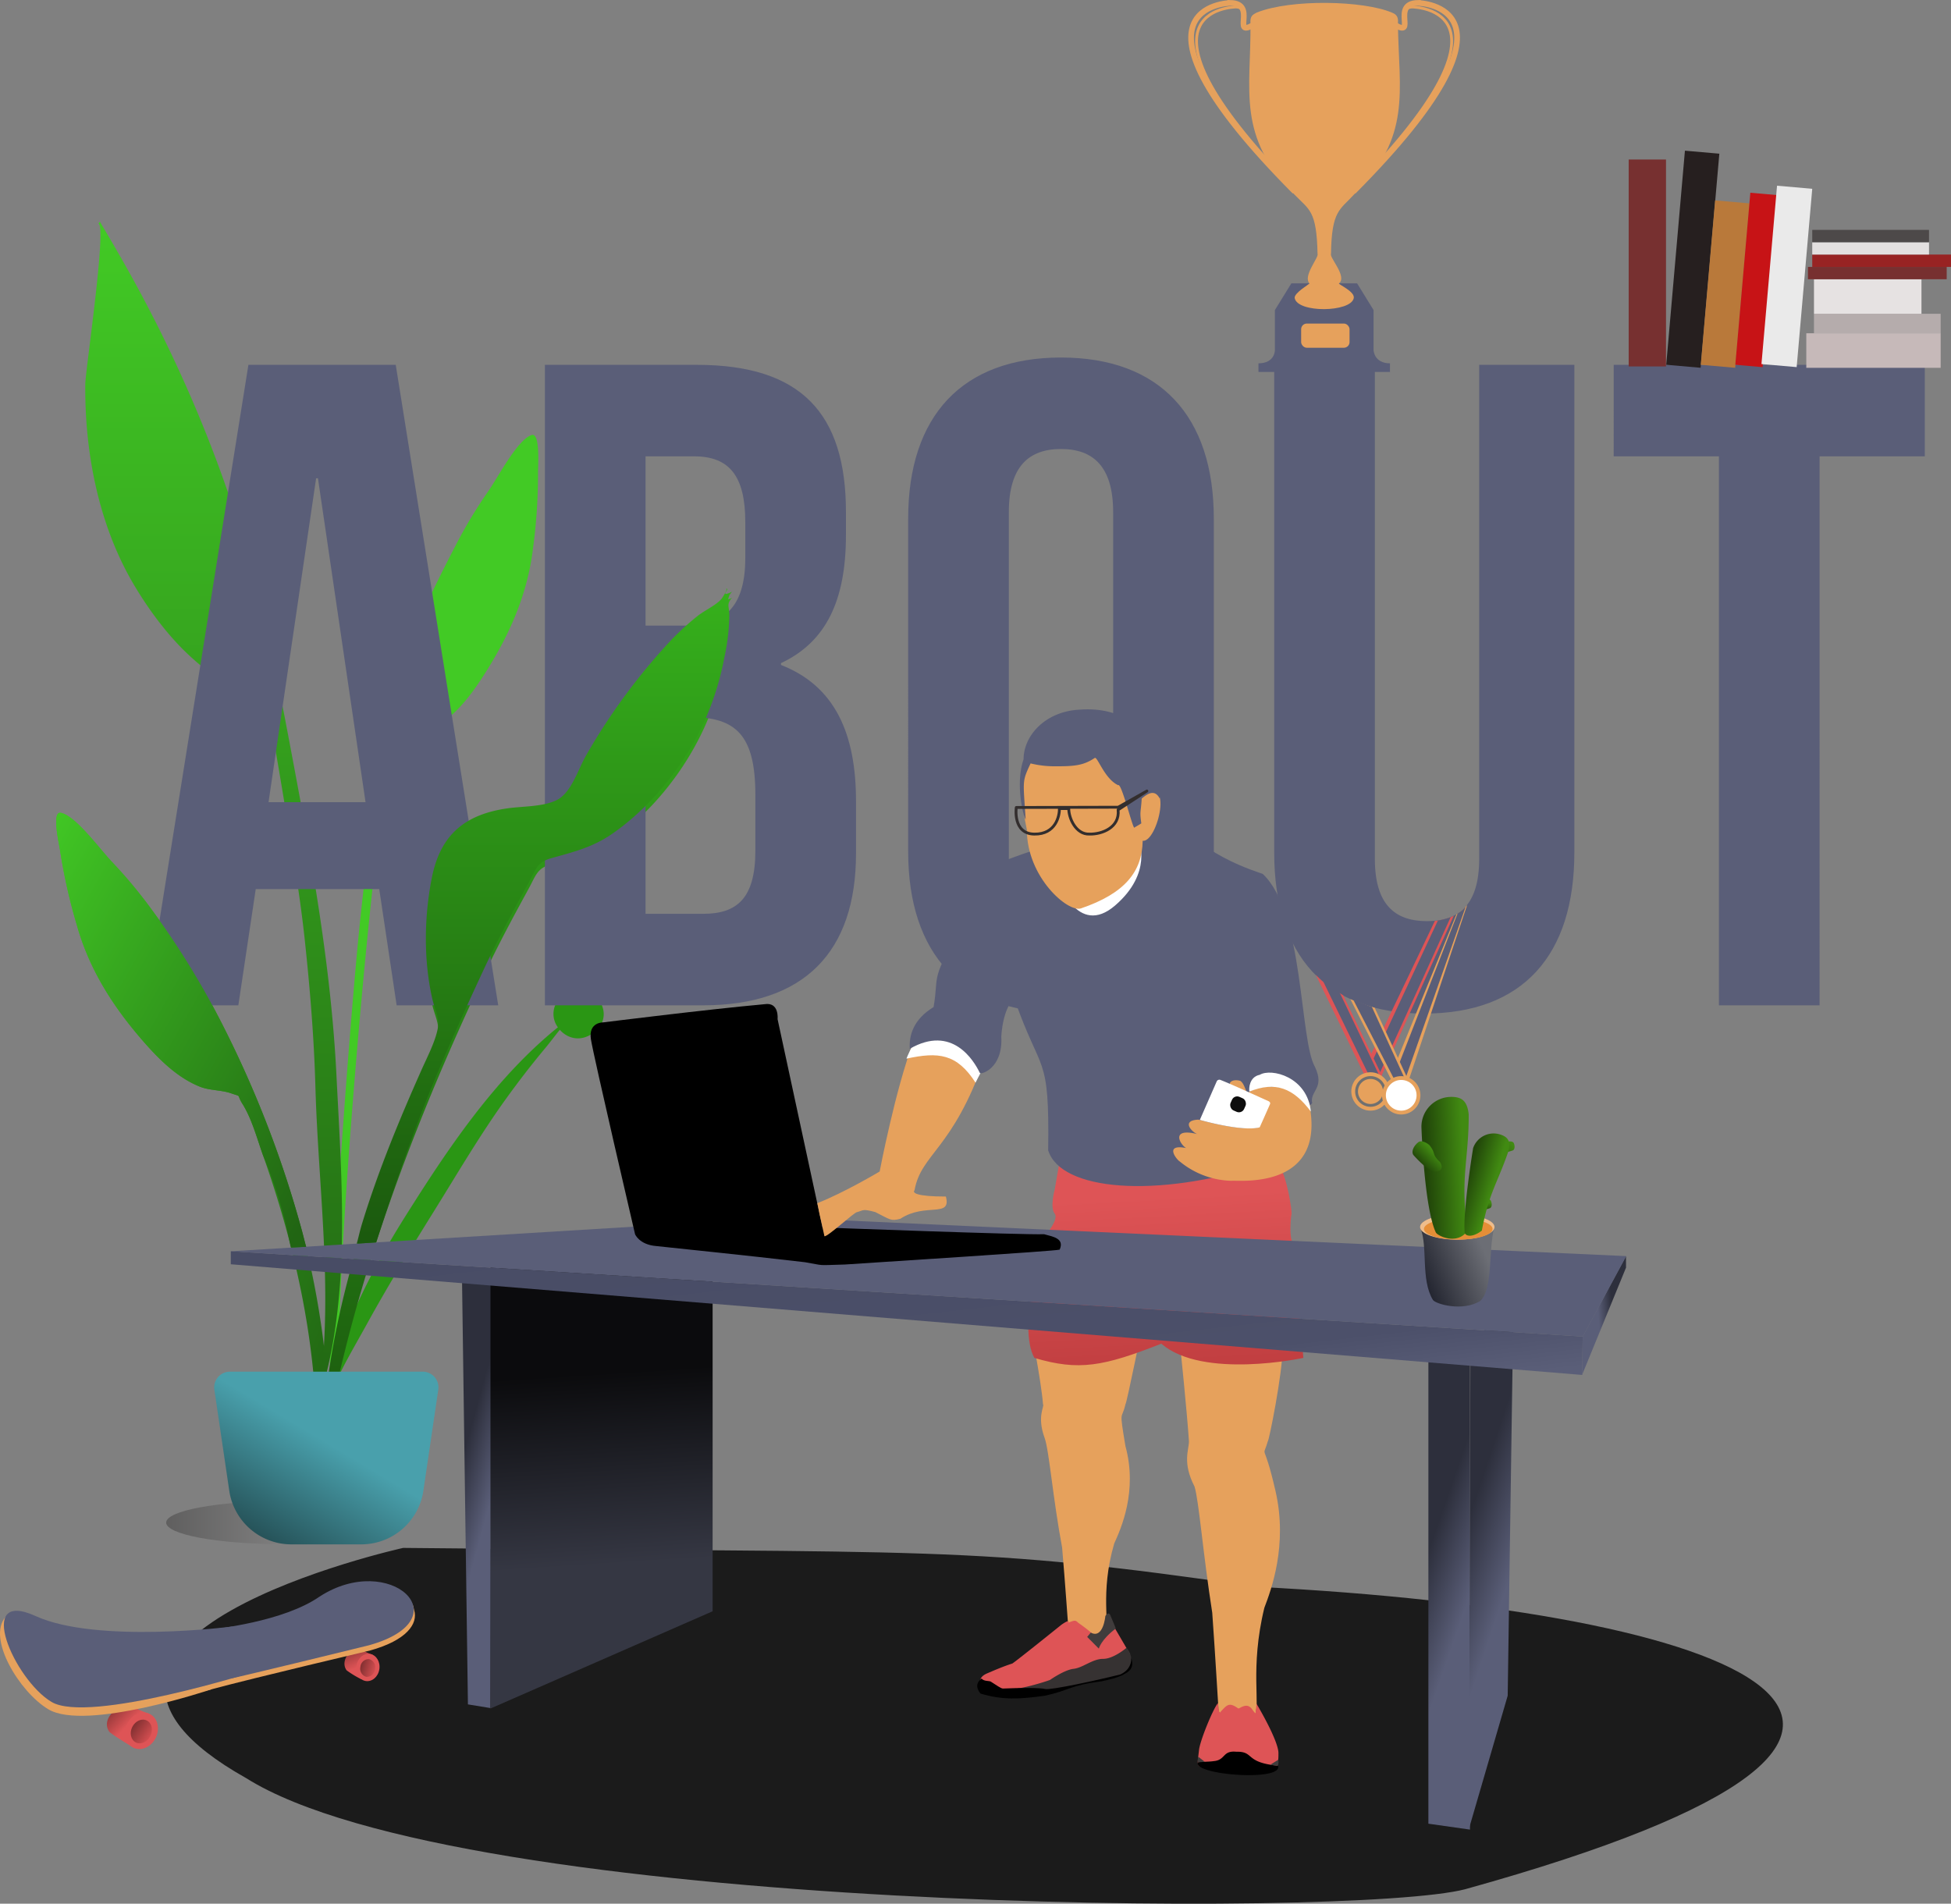 <svg xmlns="http://www.w3.org/2000/svg" xmlns:xlink="http://www.w3.org/1999/xlink" width="688.659" height="672.019" viewBox="0 0 688.659 672.019">
  <rect x="0" y="0" width="688.659" height="672.019" fill="#808080" stroke="none"/>
  <defs>
    <linearGradient id="linear-gradient" y1="0.5" x2="1.13" y2="0.5" gradientUnits="objectBoundingBox">
      <stop offset="0" stop-color="#100e0e"/>
      <stop offset="1" stop-color="#fff"/>
    </linearGradient>
    <linearGradient id="linear-gradient-2" y1="-0.043" x2="1" y2="0.929" gradientUnits="objectBoundingBox">
      <stop offset="0" stop-color="#42ca25"/>
      <stop offset="1" stop-color="#216513"/>
    </linearGradient>
    <linearGradient id="linear-gradient-3" x1="0.5" x2="0.5" y2="1" gradientUnits="objectBoundingBox">
      <stop offset="0" stop-color="#42ca25"/>
      <stop offset="1" stop-color="#226713"/>
      <stop offset="1" stop-color="#216513"/>
    </linearGradient>
    <linearGradient id="linear-gradient-4" x1="0.5" x2="0.5" y2="1" gradientUnits="objectBoundingBox">
      <stop offset="0" stop-color="#36b11c"/>
      <stop offset="1" stop-color="#1b590e"/>
    </linearGradient>
    <linearGradient id="linear-gradient-5" x1="0.619" y1="0.5" x2="0.23" y2="1" gradientUnits="objectBoundingBox">
      <stop offset="0" stop-color="#49a0ac"/>
      <stop offset="1" stop-color="#255056"/>
    </linearGradient>
    <linearGradient id="linear-gradient-6" x1="0.661" y1="0.598" x2="0.581" y2="0.277" gradientUnits="objectBoundingBox">
      <stop offset="0" stop-color="#5a5e78"/>
      <stop offset="1" stop-color="#2d2f3c"/>
    </linearGradient>
    <linearGradient id="linear-gradient-10" x1="0.559" y1="0.678" x2="0.545" y2="0.245" gradientUnits="objectBoundingBox">
      <stop offset="0" stop-color="#353743"/>
      <stop offset="1" stop-color="#0b0b0d"/>
    </linearGradient>
    <linearGradient id="linear-gradient-11" x1="0.45" y1="0.222" x2="0.5" y2="1" gradientUnits="objectBoundingBox">
      <stop offset="0" stop-color="#de5456"/>
      <stop offset="1" stop-color="#bf3d3f"/>
    </linearGradient>
    <linearGradient id="linear-gradient-12" x1="1" y1="0.935" x2="0.042" y2="0.143" gradientUnits="objectBoundingBox">
      <stop offset="0" stop-color="#5a5e78"/>
      <stop offset="0.233" stop-color="#4c506a"/>
      <stop offset="1" stop-color="#484c65"/>
    </linearGradient>
    <linearGradient id="linear-gradient-13" x1="0.508" y1="0.126" x2="0.507" y2="0.931" gradientUnits="objectBoundingBox">
      <stop offset="0" stop-color="#de5456"/>
      <stop offset="0.364" stop-color="#d11e21"/>
      <stop offset="1" stop-color="#6f2a2b"/>
    </linearGradient>
    <linearGradient id="linear-gradient-14" x1="0.749" y1="0.509" x2="0.179" y2="-0.26" gradientUnits="objectBoundingBox">
      <stop offset="0" stop-color="#de5456"/>
      <stop offset="1" stop-color="#6f2a2b"/>
    </linearGradient>
    <linearGradient id="linear-gradient-15" x1="0.553" y1="0.588" x2="-0.086" y2="0.212" xlink:href="#linear-gradient-14"/>
    <linearGradient id="linear-gradient-16" x1="0.973" y1="0.493" x2="-0.317" y2="0.281" gradientUnits="objectBoundingBox">
      <stop offset="0" stop-color="#ce4c4e"/>
      <stop offset="1" stop-color="#672627"/>
    </linearGradient>
    <linearGradient id="linear-gradient-20" x1="0.192" y1="0.925" x2="0.921" y2="0.5" gradientUnits="objectBoundingBox">
      <stop offset="0" stop-color="#242631"/>
      <stop offset="1" stop-color="#6c6e75"/>
    </linearGradient>
    <linearGradient id="linear-gradient-21" x1="0.914" y1="0.615" x2="0.139" y2="0.728" gradientUnits="objectBoundingBox">
      <stop offset="0" stop-color="#418a12"/>
      <stop offset="1" stop-color="#214509"/>
    </linearGradient>
    <linearGradient id="linear-gradient-22" x1="0.952" y1="0.416" x2="0.048" y2="0.617" xlink:href="#linear-gradient-21"/>
    <linearGradient id="linear-gradient-23" x1="0.472" y1="0.113" x2="0.952" y2="0.617" xlink:href="#linear-gradient-21"/>
    <linearGradient id="linear-gradient-24" x1="0.476" y1="0.086" x2="0.614" y2="1.416" xlink:href="#linear-gradient-21"/>
  </defs>
  <g id="Group_97" data-name="Group 97" transform="translate(-296.958 -3298.101)">
    <g id="Group_85" data-name="Group 85" transform="translate(316.794 3376.361)">
      <ellipse id="Ellipse_16" data-name="Ellipse 16" cx="40.369" cy="7.569" rx="40.369" ry="7.569" transform="translate(38.82 451.663)" opacity="0.29" fill="url(#linear-gradient)"/>
      <g id="Group_11" data-name="Group 11">
        <path id="Leaf" d="M55.775,20.048C59.368,14.924,66.037,1.911,71.095.08,74.352-1.1,73.4,11.1,73.443,13.426a194.982,194.982,0,0,1-1.8,26.865c-1.949,16.094-8.323,30.427-17.065,44.124-4.5,7.048-9.775,14.182-17.083,18.58-3.364,2.025-7.411,2.364-10.733,4.109-3.869,2.031-1.762.389-3.506,4.421-2.421,5.6-3.2,12.819-4.316,18.791C13.795,157.734,1.341,302.671,3.5,330.56c.192,2.472-3.255,3.063-3.427.045-.915-16,7-126.807,10.992-163.044S19.1,99.311,23.15,86.774c4.915-15.21,13.792-33.5,21.181-47.685A168.663,168.663,0,0,1,55.775,20.048Z" transform="translate(96.63 75.252)" fill="#42ca25"/>
        <path id="Leaf-2" data-name="Leaf" d="M85.868,1.948c9.351-6.865,19.473,6.091,11.011,12.958-4.678,3.8-9.568,2.445-12.321-.718-1.787,2.179-3.46,4.456-5.067,6.38-4.9,5.863-9.526,11.866-13.949,18.008-9.189,12.761-17.064,26.243-25.3,39.479-8.126,13.063-16.186,26.192-23.552,39.586C10.452,128.99,2.136,142.339,0,154.78c3.241-26.384,15.539-51.744,30.185-75,14.526-23.069,31.2-48.262,53.688-66.467A7.966,7.966,0,0,1,85.868,1.948Z" transform="translate(93.21 271.078)" fill="#2a9614"/>
        <path id="Leaf-3" data-name="Leaf" d="M1.636.026C6.869,1.05,15.419,12.887,19.733,17.4A168.93,168.93,0,0,1,33.893,34.455,288.5,288.5,0,0,1,58.948,75.32a379.845,379.845,0,0,1,27.877,72.548,299.272,299.272,0,0,1,8.458,47.586c.3,3.013,3.461,26.242-1.091,26.868-4.094.564-2.829-17.638-3.027-20.114-2.232-27.933-8.92-55.112-18.223-81.441-2.026-5.735-3.909-12.76-7.149-17.922-2.334-3.718-.017-2.421-4.118-3.828-3.521-1.209-7.533-.913-11.139-2.393C42.7,93.412,36.429,87.176,30.931,80.9c-10.685-12.191-19.152-25.38-23.566-41A197.41,197.41,0,0,1,1.418,13.6C1.1,11.29-1.734-.633,1.636.026Z" transform="translate(0 208.653)" fill="url(#linear-gradient-2)"/>
        <path id="Leaf-4" data-name="Leaf" d="M12.024,11.729C31.735,45.913,47.933,83.462,58.392,121.495c6.337,23.043,10.768,46.689,15.171,70.164,6.817,36.348,13.266,72.693,15.1,109.687,1.845,37.208,5.495,80.123-6.689,115.961,6.086-36.385.292-75.113-.734-111.724-.49-17.477-1.911-34.784-3.775-52.159-1.808-16.855-4.763-33.629-7.514-50.352q-2.01-12.216-4.181-24.4c-.428-2.425-.609-9.62-2.147-11.277s-9.447-2.347-11.927-3.571a64.032,64.032,0,0,1-13.848-9.663c-7.969-7.09-14.9-16.353-20.374-25.485C4.815,107.545-.247,81.76.009,57.289.058,52.538,7.7,1.377,4.63.672Q4.908.348,5.155,0,8.64,5.835,12.024,11.729Z" transform="translate(10.262)" fill="url(#linear-gradient-3)"/>
        <path id="Leaf-5" data-name="Leaf" d="M140.966,3.324c.3-.439,2.284-3.489,1.287-3.295,2.029-.4-2.791,3.365,2.265,1.057-2.4,2.268-1.015,5.213-.983,8.265a74.015,74.015,0,0,1-1.71,14.718,100.926,100.926,0,0,1-6.86,22.245c-6.95,15.535-18.751,30.49-32.76,40.2-6.916,4.8-13.695,6.428-21.583,8.636-4.982,1.395-5.378,3.972-8.022,8.807-5.506,10.07-10.914,20.1-15.77,30.513-5.8,12.43-11.427,24.874-16.736,37.523C22.207,214.6,7.649,258.745,0,304.429c-.187-26.921,6.041-54.647,13.9-80.307,5.722-18.7,13.172-36.717,21.117-54.557,1.925-4.322,4.843-9.881,5.661-14.653.573-3.343-1.178-6.558-1.979-10.08-3.124-13.714-2.9-29.079-.157-42.866,3.025-15.2,11.773-22.26,26.572-24.413,5.412-.788,12.291-.5,17.254-2.807,5.407-2.513,7.637-10.773,10.712-16.076a218.628,218.628,0,0,1,29.337-39.9,95.164,95.164,0,0,1,10.034-9.231C134.7,7.742,139.436,5.533,140.966,3.324Z" transform="translate(94.065 131.691)" fill="url(#linear-gradient-4)"/>
        <path id="Base" d="M.851,6.35A5.542,5.542,0,0,1,6.333,0H74.407a5.542,5.542,0,0,1,5.483,6.35L74.628,42.027A22.168,22.168,0,0,1,52.7,60.961H28.043A22.168,22.168,0,0,1,6.112,42.027Z" transform="translate(54.978 405.955)" fill="url(#linear-gradient-5)"/>
      </g>
    </g>
    <path id="Path_1112" data-name="Path 1112" d="M91.732-226.1h-52L3.553,0H36.176l6.137-41.021h43.6L92.055,0h35.853Zm-28.1,40.052h.646l16.8,114.342H46.835ZM198-226.1H144.381V0H200.26C235.79,0,254.2-18.734,254.2-53.618V-72.029c0-23.9-7.429-40.7-26.486-48.127v-.646c15.827-7.429,22.933-21.964,22.933-45.22V-174.1C250.648-208.981,234.821-226.1,198-226.1Zm-2.261,124.355c16.15,0,22.933,6.46,22.933,27.455v19.7c0,16.8-6.46,22.287-18.411,22.287H179.911v-69.445ZM197.03-193.8c12.6,0,18.088,7.106,18.088,23.256v12.6c0,18.088-8.075,23.9-21.318,23.9H179.911V-193.8Zm111.112,19.7c0-16.15,7.106-22.287,18.411-22.287s18.411,6.137,18.411,22.287V-52c0,16.15-7.106,22.287-18.411,22.287S308.142-35.853,308.142-52ZM272.612-54.264c0,36.176,19.057,56.848,53.941,56.848s53.941-20.672,53.941-56.848V-171.836c0-36.176-19.057-56.848-53.941-56.848s-53.941,20.672-53.941,56.848ZM401.812-226.1V-53.941c0,36.176,18.088,56.848,52.972,56.848s52.972-20.672,52.972-56.848V-226.1H474.164V-51.68c0,16.15-7.106,21.964-18.411,21.964S437.342-35.53,437.342-51.68V-226.1Zm119.833,32.3H558.79V0h35.53V-193.8h37.145v-32.3H521.645Z" transform="translate(344.912 3652.992)" fill="#5a5e78"/>
    <g id="Group_26" data-name="Group 26" transform="translate(355.239 3548.508)">
      <path id="Path_113" data-name="Path 113" d="M982.686,157.735c190.424,1.908,199.307-1.071,301.487,13.742,170.638,8.7,278.809,49.714,73.381,106.745-38.876,10.251-354.194,8.686-430.277-39.219C839.174,189.525,982.686,157.735,982.686,157.735Z" transform="translate(-898.669 138.287)" fill="#1b1b1b"/>
      <g id="Group_25" data-name="Group 25" transform="translate(23.143)">
        <path id="RIght_leg" d="M8.255,42.711s20.715.325,28.772,1.412c.838-.436,3.6,3.089,11.746,1.91C53.392,45.4,70.2,47.627,87.894,48.05c12.5,1.556,27.445,3.679,27.563,3.674,3.984,1.131,6.457-4.473,5.18-11.964-1.922-2.737-13.9-1.165-30.33-10-4.691-3.474-16.357-11.966-32.8-11.026-13.883-.606-8.988-.571-14.43-3.067.25-.3-28.178-12.631-28.178-12.631L.625,0,0,18.561,3.061,31.512l3.134,4.28Z" transform="matrix(0.208, 0.978, -0.978, 0.208, 322.192, 199.946)" fill="#e6a15c"/>
        <path id="RIght_leg-2" data-name="RIght_leg" d="M10.774,43.379s24.317,2.6,33.934,4.022c3.069.652,6.845,3.914,16.058,1.391,5.463-.449,23.809,2.021,44.843,3.155,14.911,2.069,32.756,4.807,32.9,4.807,4.779,1.3,7.493-4.253,5.676-11.859-2.393-2.837-16.558-1.731-36.436-11.3-5.712-3.691-19.913-12.721-39.413-12.431S56.961,23.627,50.5,20.173c.286-.29-22.453-10.154-31.281-12S0,0,0,0V18.694L4.154,31.877l3.895,4.442Z" transform="matrix(0.208, 0.978, -0.978, 0.208, 375.306, 204.796)" fill="#e6a15c"/>
        <path id="Path_104" data-name="Path 104" d="M396.554-173.152l14.68,1.417V-2.98l-14.68-2.087Z" transform="translate(26.21 398.443)" fill="url(#linear-gradient-6)"/>
        <path id="Path_110" data-name="Path 110" d="M0,.07,4.035,0,42.147,14.854l-13.558.018Z" transform="matrix(-0.017, 1, -1, -0.017, 492.593, 193.041)" fill="url(#linear-gradient-6)"/>
        <path id="Path_109" data-name="Path 109" d="M396.352-181.927l15.26-21.118-2.1,143.307-13.65,46.886Z" transform="translate(41.247 407.925)" fill="url(#linear-gradient-6)"/>
        <path id="Path_107" data-name="Path 107" d="M400.678-172.953l10.336.943L410.721-21.1l-7.951-1.3Z" transform="translate(-319.028 373.659)" fill="url(#linear-gradient-6)"/>
        <path id="Path_106" data-name="Path 106" d="M130.57-207.889h78.42V-84.66L130.57-50.328Z" transform="translate(-38.875 403.046)" fill="url(#linear-gradient-10)"/>
        <g id="Group_18" data-name="Group 18">
          <path id="Path_80" data-name="Path 80" d="M535.867,3093.687l-2.114,12.2s-1.789,6.257,0,8.534-4.643,9.288-4.643,9.288-8.562,30.921-2.544,41.619c15.714,4.68,24.406,3.009,44.8-5.015,14.711,12.705,50.15,5.015,50.15,5.015s-3.353-38.691-4.166-41.619-.163-8.638,0-9.288-1.392-12.77-4.644-17.648-14.561-6.66-14.561-6.66Z" transform="translate(-242.884 -2936.384)" fill="url(#linear-gradient-11)"/>
          <path id="Path_84" data-name="Path 84" d="M463.246,16.6-13.933-13.5V-8.9L463.081,30.169Z" transform="translate(13.978 204.792)" fill="url(#linear-gradient-12)"/>
          <path id="Path_77" data-name="Path 77" d="M37.88-8.643,335.754,4.948l-15.35,28.4-477.261-30.1Z" transform="translate(156.856 188.063)" fill="#5a5e78"/>
          <path id="Path_76" data-name="Path 76" d="M1379.237,3380.03c-19.99,1.8-56.874,6.411-56.874,6.411s-5.363-.177-4.387,5.981,15.58,68.8,15.58,68.8,1.467,3.67,7.4,4.176c12.423,1.343,28.928,2.971,52.554,5.709,7.46,1.259,3.611,1.111,14.146.811,13-.884,74.357-4.734,75.775-5.25,1.788-4.018-2.408-4.568-5.5-5.446-7.025.289-78.214-2.376-78.214-2.376l-15.855-73.558S1384.543,3379.162,1379.237,3380.03Z" transform="translate(-1190.821 -3275.942)"/>
          <path id="Path_75" data-name="Path 75" d="M24.509,37.639c9.683-10.338,26.114-8.868,25.016,6.254-11.24,31.991-22.306,33.2-24.631,46.185-.829.863.481,2.213,11.065,2.213,2.021,7.7-7.216,2.018-16.075,7.85-3.436.883-3.457.328-8.845-2.366-4.489-1.219-4.116-.632-6.373,0-.823-.2-10.519,8.887-11.574,8.525-1.478-6.493-2.219-10.09-2.506-11.679,9.3-3.594,22-11.167,22-11.167S18.159,54.188,24.509,37.639Z" transform="translate(216.494 79.693)" fill="#e6a15c"/>
          <path id="Path_81" data-name="Path 81" d="M8.77,0c1.038,12.169,6.466,15.8,17.568,18.915.148-.063-7.184,5.912-9.627,5.849S12.221,23.084,0,6.1C0,6.1,5.013,2.536,8.77,0Z" transform="matrix(-0.883, 0.469, -0.469, -0.883, 270.658, 127.659)" fill="#fff"/>
          <path id="Path_74" data-name="Path 74" d="M-9.746,13.862S23.271-1.84,49-.1C69.913-1.242,65.324,6.308,90.485,14.644c14.651,13.63,12.945,58.579,18.474,68.173,3.577,7.643-1.9,8.356-1,12.774-5.082,4.946-8.17,18.642-17.471,21.639-37.759,12.168-71.337,9.256-75.715-5,.5-34.773-2.5-26.392-11.862-53.3-.173-.7-4.036,2.9-4.686,13.145.65,11.383-7.3,13.56-7.577,12.832-2.114-4.39-9.761-17.13-24.72-8.511-.3-4.727,1.24-10.363,8.394-14.728,2.114-11.87-1.951-9.106,12.182-31.381C-15.977,21.882-9.746,13.862-9.746,13.862Z" transform="translate(273.784 43.431)" fill="#5a5e78"/>
          <path id="Path_78" data-name="Path 78" d="M-10.154-10.058C7.56-5.333,11.485-7.493,11.485-7.493S1.658-17.2.937-22.536c-.144-1.053,1.486-1.84,3.683-1.21,1.572.955,2.13,4.627,2.614,4.252,8.031-5.59,22.838.533,22.012,5.372C34.125,15.147,3.132,11.162,1.631,11.538A29.766,29.766,0,0,1-16.694,4.744c-1.076-.583-6.082-6.69,2.961-4.612-1.594.569-7.971-7.971,3.579-5C-11.78-4.991-16.865-9.774-10.154-10.058Z" transform="translate(351.744 154.896)" fill="#e6a15c"/>
          <path id="Path_79" data-name="Path 79" d="M-2.765,30.083A1.037,1.037,0,0,1-1.4,29.621c4.585,1.822,12.568,5.546,17.051,7.541.492.415.53.635.33,1.089-.539,1.227-2.43,5.522-3.6,8.091C6.149,47.993-8.741,43.715-8.741,43.715Z" transform="translate(350.83 101.221)" fill="#fff"/>
          <path id="Path_82" data-name="Path 82" d="M1.239,0C-3.454,11.459,6.362,20.2,11.08,19.934c3.665,1.111,5.73-2.553,6.01-3.511C7.26,15.393,2.806,10.29,1.239,0Z" transform="matrix(-0.883, 0.469, -0.469, -0.883, 382.375, 141.415)" fill="#fff"/>
          <rect id="Rectangle_16" data-name="Rectangle 16" width="5.226" height="5.226" rx="2" transform="matrix(0.914, 0.407, -0.407, 0.914, 354.26, 135.986)" fill="#0d0d0d"/>
          <path id="Vorot" d="M1333.05,3376.512s5.415,16.734-13.712,25.05c-.786-.1-7.773-3.425-10.655-9.393,0,.391-1.31,1.858-1.31,1.858s6.812,20.354,20.175,8.806,8.3-22.9,8.3-22.9Z" transform="translate(-1015.339 -3333.616)" fill="#fff"/>
          <g id="Group_17" data-name="Group 17" transform="translate(278.561)">
            <path id="Path_72" data-name="Path 72" d="M21.827,0C29.773,0,38.255,9.979,42.99,21.8c11.887-9.2,5.922,16.2.63,15.531C43.427,48.2,37.366,55.9,21.827,61.194c-4.57,1.539-19.1-10.97-19.1-27.807C-.544,17.319-2.468,3.656,21.827,0Z" transform="translate(-0.259 9.073)" fill="#e6a15c"/>
            <path id="Path_73" data-name="Path 73" d="M39.511,16.505c1.7,0,30.049-3.923,28.723,31.364-1.785-3.47-4.385-1.665-6.362,0-.311,5.129-.761,4.368-.135,8.752-.512.342-1.081.683-2.405,1.444-.385,1.539-4.575-15.968-5.773-14.914-4.811-2.213-7.337-10.257-8.275-9.622-4.1,2.782-7.479,2.95-14.15,2.95a35.379,35.379,0,0,1-8.485-1.019c-3.042,6.583-2.644,5.616-1.733,19.849-1.422-2.786-3.416-13.721-.74-21.293C20.177,25.84,27.521,17.32,39.511,16.505Z" transform="translate(-18.858 -16.376)" fill="#5a5e78"/>
          </g>
          <path id="Path_83" data-name="Path 83" d="M46.063,0,36.027,5.893.067,6.611S-1.127,15.9,6.565,15.9,15.391,9.212,15.3,6.728c.411-.032,3-.046,3.3-.058,0,3.223,2.609,9.192,7.486,8.885,4.316.033,10.716-2.469,9.936-8.755Z" transform="translate(277.347 28.026) rotate(1)" fill="none" stroke="#332e2e" stroke-linecap="round" stroke-linejoin="round" stroke-width="1"/>
        </g>
        <g id="Left_shoes" transform="translate(314.68 318.16) rotate(79)">
          <path id="Path_9" data-name="Path 9" d="M16.217,53.245s-2.683,1.739-3.591-2.611c-.345-1.65-1.251-5.509-1.7-9.311C9.744,38.64.8,21.721.8,21.721S-.833,18.144.569,19.2c-.675-3.066-.1-2.68.935-3.667a54.268,54.268,0,0,1,5.52-4.731L4.659,3.764,15.421,0l6.268,27.319c1.567,6.83-.972,22.36-.972,22.36Z" transform="translate(0 0.278)" fill="#de5456"/>
          <path id="Path_7" data-name="Path 7" d="M3.885,51.614C8.847,48.037,6,29.664,6,29.664S3.457,23.989,3.73,20.718,1.538,13.45,2.265,9.816,0,.954,0,.954A7.532,7.532,0,0,1,6.069.4C7.678,1.685,8.077,1.41,9.009,3.368c1.017,9.514.56,38.655.56,38.655S5.2,54.922,3.885,51.614Z" transform="translate(13.165 0.036)" fill="#363232"/>
          <path id="Path_6" data-name="Path 6" d="M4.9,46.538c-.084.7-1.659,2.074-3.218,3.772-.47.52-.476,2.325-1.684,2.989.147.079,1.221,3.45,5.133,1.375,3.793-7.221,4.588-13.185,5.085-22.163-.209-8.966-1.9-9.048-1.192-20.509C8.983-1.075,5.406-.026,2.545.049,2.493.008,6.722.01,7.919,4.915c.455,8.091.819,25.213,0,26.98S5.849,40.236,4.9,46.538Z" transform="translate(14.07 0)"/>
          <path id="Path_8" data-name="Path 8" d="M6.706,10.461l4.836-3.245S8.658,5.954,5.726,0c0-.086-5.039,1-5.039,1s-1.547.27,0,1.758c.033,0,7.913,2.266,4.771,6.169" transform="translate(0.049 3.437)" fill="#403c3c"/>
        </g>
        <g id="Group_24" data-name="Group 24" transform="translate(341.105 349.714)">
          <g id="Group_23" data-name="Group 23" transform="translate(1.776 0) rotate(4)">
            <path id="Path_93" data-name="Path 93" d="M12.968,2.084c.371.067,2.192-1.786,3.838-.926,1.068.583,1.032,1.1,2.336,2.261C19.209,2.153,19.273,0,19.273,0s8.936,12.775,8.936,17.1c.3,3.455-.3,7.789-1.963,5.692-1.921,2.593-6.37,1.488-12.843,1.488-5.917-.432-8.574-.68-10.766-.881-3.136.5-2.7-.515-2.49-5.573,0-3.043,3.869-14.9,5.532-17.166A13,13,0,0,0,6.494,4.1C9.013.873,9.54.064,12.968,2.084Z" transform="translate(0.003 0)" fill="#de5456"/>
            <path id="Path_91" data-name="Path 91" d="M28.322,3.94C30.591,8.877,4.746,9.36.44,5.938a1.158,1.158,0,0,1-.4-1.147c-.407-.237,4.141-.5,5.5-.864C9.864,3.286,8.328-.112,13.369.059,19.771-.545,16.451,3.668,28.322,3.94Z" transform="translate(0 17.316)"/>
          </g>
          <path id="Path_111" data-name="Path 111" d="M0,0A4.34,4.34,0,0,1,2.015.509,13.5,13.5,0,0,1,1.182,3.1" transform="translate(28.676 21.092) rotate(79)" fill="#403c3c"/>
          <path id="Path_112" data-name="Path 112" d="M0,2.6a5.888,5.888,0,0,0,2-.186C1.711,1.526,1.8,1.553,1.371,0" transform="translate(2.985 20.467) rotate(100)" fill="#403c3c"/>
        </g>
      </g>
    </g>
    <g id="Group_82" data-name="Group 82" transform="translate(296.958 3856.279)">
      <path id="Path_185" data-name="Path 185" d="M0,0H28.269l.665,3.535-28.728.5Z" transform="translate(62.025 29.842) rotate(-11)" fill="url(#linear-gradient-13)"/>
      <path id="Path_182" data-name="Path 182" d="M3.946,0A28.348,28.348,0,0,0,9.2,1.2L7.14,10.5a36.154,36.154,0,0,1-5.787-2.01C-1.441,6.038.421,1.024,3.946,0Z" transform="matrix(0.978, 0.208, -0.208, 0.978, 122.81, 22.9)" fill="url(#linear-gradient-14)"/>
      <path id="Path_184" data-name="Path 184" d="M6.336,0a38.816,38.816,0,0,0,7.191,1.648L11.444,14.675s-6.806-2.237-9.87-3.757C-2.253,7.556,1.508,1.4,6.336,0Z" transform="matrix(0.978, 0.208, -0.208, 0.978, 39.4, 42.256)" fill="url(#linear-gradient-15)"/>
      <path id="Path_180" data-name="Path 180" d="M15.869,9.4C15.824,9.377,54.953.244,72.714-4.526S85.935,1.295,85.93,1.148C91.2,7.724,73.189,7.4,76.645,11.189c.052,0,.1,2.581.1,2.581s-1.344,2.6-2.258,2.716c-5.49.7-29.862,2.369-41.028,10.071-14.92,9.66-30.04,5.985-32.883-1.515-.025-.064-.253-1.231-.3-1.392C-1.158,18.893,2.834,13.026,15.869,9.4Z" transform="translate(146.47 33.874) rotate(180)" fill="#e6a15c"/>
      <path id="Path_179" data-name="Path 179" d="M-19.739-19.375c21.626,9.871,47.218,4,47.218,4v2.3S25.96-11.7,26.552-8.5c4.126,3.7,17.57,8.1,17.57,8.1s.132,3.122-.229,3.514c.024,0-44.382,14.954-57.587,7.05C-23.9,4.058-35.4-14.937-28.812-22.373-27.268-23.574-24.648-21.616-19.739-19.375Z" transform="translate(30.751 35.051)" fill="#e6a15c"/>
      <path id="Path_177" data-name="Path 177" d="M-18.876-18.893C2.749-9.022,50.7-15.177,50.7-15.225,43.115-7.658,73.905-3.743,59.572.4,59.346.414-.075,19.319-13.28,11.415S-40.5-28.764-18.876-18.893Z" transform="translate(31.452 31.199)" fill="#5a5e78"/>
      <path id="Path_178" data-name="Path 178" d="M15.762,9.559C15.718,9.535,63.752-2.183,64.653-2.188c-11.1,4.322,19.472,9.968,9.5,16.978-4.58.533-28.2,3.123-40.894,11.925C8.412,42.89-17.474,18.852,15.762,9.559Z" transform="translate(146.032 32.172) rotate(180)" fill="#5a5e78"/>
      <ellipse id="Ellipse_83" data-name="Ellipse 83" cx="4.092" cy="4.836" rx="4.092" ry="4.836" transform="matrix(0.988, 0.156, -0.156, 0.988, 126.566, 25.046)" fill="#de5456"/>
      <ellipse id="Ellipse_84" data-name="Ellipse 84" cx="5.603" cy="6.621" rx="5.603" ry="6.621" transform="translate(47.673 44.435) rotate(25)" fill="#de5456"/>
      <path id="Path_181" data-name="Path 181" d="M2.6,0a2.924,2.924,0,0,1,2.6,3.162A2.924,2.924,0,0,1,2.6,6.323,2.924,2.924,0,0,1,0,3.162,2.924,2.924,0,0,1,2.6,0Z" transform="matrix(0.988, 0.156, -0.156, 0.988, 127.726, 27.112)" fill="url(#linear-gradient-16)"/>
      <path id="Path_183" data-name="Path 183" d="M3.565,0C5.534,0,7.131,1.938,7.131,4.329s-1.6,4.329-3.565,4.329S0,6.72,0,4.329,1.6,0,3.565,0Z" transform="matrix(0.891, 0.454, -0.454, 0.891, 48.675, 47.574)" fill="url(#linear-gradient-16)"/>
    </g>
    <g id="Group_84" data-name="Group 84" transform="translate(717.388 3299.12)">
      <path id="Path_187" data-name="Path 187" d="M3.605,0H26.82l5.8,9.41V23.524s.119,4.681,5.8,4.7c-.031,3.037,0,3.039,0,3.039H-8s-.011-.007,0-3.039c5.9-.024,5.8-4.7,5.8-4.7V9.41Z" transform="translate(31.782 99.016)" fill="#5a5e78"/>
      <path id="Path_186" data-name="Path 186" d="M-.2-.237C11.973-5.1,37.53-4.465,47.463-.237,48.6.212,49.958.863,49.631,3.55c.306,24.19,5.1,40.005-15.585,60.548-4.91,5.362-7.813,5.567-8.03,20.845-.62,1.328,5.811,8,2.818,10.423-.234.412,5.69,2.859,5.211,5.211-1.028,5.048-19.816,5.3-20.845,0-.349-1.8,5.335-5.007,5.211-5.211-2.417-2.61,3.425-9.213,2.855-10.423C20.944,69.567,18.343,69.459,13.2,64.1-7.443,43.436-2.215,27.375-2.4,3.628-2.627,1.037-1.643.5-.2-.237Z" transform="translate(23.37 3.65)" fill="#e6a15c"/>
      <path id="Path_188" data-name="Path 188" d="M614.825,3315.922c-8.191,4.924,1.361-7.456-8.307-7.639,0,.107-43.1.332,22.712,66.572" transform="translate(-592.659 -3308.283)" fill="none" stroke="#e6a15c" stroke-width="2"/>
      <path id="Path_189" data-name="Path 189" d="M612.766,3314.834c-7.459,5.4.1-6.141-6.354-6.141,0,.106-43.012.064,22.8,66.3" transform="translate(-590.686 -3307.251)" fill="none" stroke="#e6a15c" stroke-width="1"/>
      <g id="Group_83" data-name="Group 83" transform="translate(55.371 0)">
        <path id="Path_190" data-name="Path 190" d="M607.065,3315.922c8.19,4.924-1.361-7.456,8.307-7.639,0,.107,43.1.332-22.712,66.572" transform="translate(-590.705 -3308.283)" fill="none" stroke="#e6a15c" stroke-width="2"/>
        <path id="Path_191" data-name="Path 191" d="M609.051,3314.834c7.458,5.4-.1-6.141,6.354-6.141,0,.106,43.012.064-22.8,66.3" transform="translate(-592.605 -3307.25)" fill="none" stroke="#e6a15c" stroke-width="1"/>
      </g>
      <rect id="Rectangle_46" data-name="Rectangle 46" width="17.086" height="8.543" rx="2" transform="translate(38.845 113.198)" fill="#e6a15c"/>
    </g>
    <path id="Leaf-6" data-name="Leaf" d="M134.575,3.324c.3-.439,2.284-3.489,1.287-3.295,2.029-.4-2.791,3.365,2.265,1.057-2.4,2.268-1.015,5.213-.983,8.265a74.016,74.016,0,0,1-1.71,14.718,100.926,100.926,0,0,1-6.86,22.245c-6.95,15.535-18.751,30.49-32.76,40.2-6.916,4.8-13.695,6.428-21.583,8.636-4.982,1.395-5.378,3.972-8.022,8.807-5.506,10.07-10.914,20.1-15.77,30.513-5.8,12.43-11.427,24.874-16.736,37.523-7.888,18.79-14.736,38.8-21.2,58.742l-6.875.467c.686-2.414.979-4.132,1.882-7.083,5.722-18.7,13.172-36.717,21.117-54.557,1.925-4.322,4.843-9.881,5.661-14.653.573-3.343-1.178-6.558-1.979-10.08-3.124-13.714-2.9-29.079-.157-42.866,3.025-15.2,11.773-22.26,26.572-24.413,5.412-.788,12.291-.5,17.254-2.807,5.407-2.513,7.637-10.773,10.712-16.076a218.628,218.628,0,0,1,29.337-39.9A95.162,95.162,0,0,1,126.06,9.535C128.3,7.742,133.045,5.533,134.575,3.324Z" transform="translate(417.25 3505.916)" fill="url(#linear-gradient-4)"/>
    <path id="Leaf-7" data-name="Leaf" d="M1.636.026C6.869,1.05,15.419,12.887,19.733,17.4A168.93,168.93,0,0,1,33.893,34.455,288.5,288.5,0,0,1,58.948,75.32a379.845,379.845,0,0,1,27.877,72.548c.425,1.585,1.137,4.5,1.441,5.372-1.739.067-5.41.234-5.41.234-.86-3.113-2.406-14.693-9.914-32.707-2.026-5.735-3.909-12.76-7.149-17.922-2.334-3.718-.017-2.421-4.118-3.828-3.521-1.209-7.533-.913-11.139-2.393C42.7,93.412,36.429,87.176,30.931,80.9c-10.685-12.191-19.152-25.38-23.566-41A197.41,197.41,0,0,1,1.418,13.6C1.1,11.29-1.734-.633,1.636.026Z" transform="translate(316.794 3585.014)" fill="url(#linear-gradient-2)"/>
    <g id="Group_87" data-name="Group 87" transform="translate(760.556 3620.117)">
      <g id="Group_86" data-name="Group 86" transform="translate(0 0)">
        <path id="Path_193" data-name="Path 193" d="M-.1,3.492A17.39,17.39,0,0,0,5.018-1.142L8,61.806H1.349Z" transform="matrix(0.891, 0.454, -0.454, 0.891, 44.555, 0)" fill="#de5456"/>
        <path id="Path_194" data-name="Path 194" d="M-.147,2.186A28.071,28.071,0,0,0,3.327-.938L6.049,60.3H1.891Z" transform="matrix(0.891, 0.454, -0.454, 0.891, 45.053, 1.095)" fill="#5a5e78"/>
        <path id="Path_192" data-name="Path 192" d="M.134,0l5.46,1.605s-.07,40.781-.045,40.746C3.787,37.17,4.128,38.789.014,31.569Z" transform="matrix(-0.899, 0.438, -0.438, -0.899, 24.376, 57.751)" fill="#de5456"/>
        <path id="Path_196" data-name="Path 196" d="M.262,0,3.505.405l0,39.045L0,32.343Z" transform="matrix(-0.899, 0.438, -0.438, -0.899, 23.384, 57.326)" fill="#5a5e78"/>
        <circle id="Ellipse_85" data-name="Ellipse 85" cx="6.775" cy="6.775" r="6.775" transform="translate(13.385 56.505)" fill="#e6a15c"/>
        <g id="Ellipse_86" data-name="Ellipse 86" transform="translate(14.74 57.86)" fill="#e6a15c" stroke="#707070" stroke-width="1">
          <circle cx="5.42" cy="5.42" r="5.42" stroke="none"/>
          <circle cx="5.42" cy="5.42" r="4.92" fill="none"/>
        </g>
      </g>
    </g>
    <g id="Group_88" data-name="Group 88" transform="translate(773.513 3618.337)">
      <g id="Group_86-2" data-name="Group 86" transform="translate(0 0)">
        <path id="Path_193-2" data-name="Path 193" d="M-.413,3.052A14.844,14.844,0,0,0,1.463-1.563L11.45,64.7H4.8Z" transform="matrix(0.891, 0.454, -0.454, 0.891, 39.285, 0)" fill="#e6a15c"/>
        <path id="Path_194-2" data-name="Path 194" d="M-.516,2A11.55,11.55,0,0,0,.948-1.487L9.7,63.428l-4.076-.3Z" transform="matrix(0.891, 0.454, -0.454, 0.891, 39.305, 0.683)" fill="#5a5e78"/>
        <path id="Path_192-2" data-name="Path 192" d="M.6,0,5.9,1.763l.541,34.094A72.221,72.221,0,0,0,.046,29.368Z" transform="matrix(-0.899, 0.438, -0.438, -0.899, 21.578, 61.874)" fill="#e6a15c"/>
        <path id="Path_195" data-name="Path 195" d="M.683,0,4.056.468,4.8,34.035,0,29Z" transform="matrix(-0.899, 0.438, -0.438, -0.899, 20.395, 61.284)" fill="#5a5e78"/>
        <circle id="Ellipse_85-2" data-name="Ellipse 85" cx="6.775" cy="6.775" r="6.775" transform="translate(11.269 59.641)" fill="#e6a15c"/>
        <circle id="Ellipse_86-2" data-name="Ellipse 86" cx="5.42" cy="5.42" r="5.42" transform="translate(12.624 60.996)" fill="#fff"/>
      </g>
    </g>
    <g id="Group_96" data-name="Group 96" transform="translate(794.319 3685.316)">
      <g id="Group_93" data-name="Group 93" transform="translate(0 0)">
        <path id="Path_25" data-name="Path 25" d="M-4.855-13.25c5.4-6.374,20.656-6.635,26.011-.18-2.042,8.845-.407,21.723-4.844,25.888C10.142,16.343.579,13.62-.436,12.133-4.818,4.942-2.149-6.821-4.855-13.25Z" transform="translate(8.863 59.543)" fill="url(#linear-gradient-20)"/>
        <ellipse id="Ellipse_5" data-name="Ellipse 5" cx="13.142" cy="4.448" rx="13.142" ry="4.448" transform="translate(3.888 41.493)" fill="#eebd8c"/>
        <ellipse id="Ellipse_6" data-name="Ellipse 6" cx="12.115" cy="3.764" rx="12.115" ry="3.764" transform="translate(5.256 42.862)" fill="#e58e37"/>
        <path id="Path_26" data-name="Path 26" d="M10.54,0c3.4,0,5.611,1.1,6.148,6.148.077,16.087-3.138,22.606-.387,41.059-3.534,5.189-10.468,1.946-11.2.671C.93,38.986,0,10.54,0,10.54A10.54,10.54,0,0,1,10.54,0Z" transform="translate(4.368)" fill="url(#linear-gradient-21)"/>
        <path id="Path_27" data-name="Path 27" d="M4.175,0C5.52,0,6.412,2.058,6.625,3.276c.031,3.88-1.44,2.692-.765,7.042-.486,3.844-3.55,1.536-3.84,1.228C.368,9.4,0,2.542,0,2.542,0,1.138,1.869,0,4.175,0Z" transform="matrix(0.788, -0.616, 0.616, 0.788, 0, 18.55)" fill="url(#linear-gradient-22)"/>
        <path id="Path_29" data-name="Path 29" d="M1.316,0C.594,0,.115,1.068,0,1.7-.016,3.713.773,3.1.411,5.353c.261,1.994,1.906.8,2.062.637C3.36,4.878,3.558,1.319,3.558,1.319,3.558.59,2.554,0,1.316,0Z" transform="translate(28.385 35.489) rotate(67)" fill="url(#linear-gradient-23)"/>
        <path id="Path_30" data-name="Path 30" d="M1.316,0C.594,0,.115,1.068,0,1.7-.016,3.713.773,3.1.411,5.353c.261,1.994,1.906.8,2.062.637C3.36,4.878,3.558,1.319,3.558,1.319,3.558.59,2.554,0,1.316,0Z" transform="translate(36.456 15.107) rotate(67)" fill="url(#linear-gradient-24)"/>
        <path id="Path_28" data-name="Path 28" d="M7.665,0c2.469,0,4.08.8,4.471,4.471.056,11.7-1.737,16.322.264,29.742-2.57,3.773-4.943,3.592-5.475,2.665C3.891,30.41,0,7.665,0,7.665A7.665,7.665,0,0,1,7.665,0Z" transform="translate(25.11 10.831) rotate(19)" fill="url(#linear-gradient-21)"/>
        <path id="Path_31" data-name="Path 31" d="M3.077,0c.991,0,1.649,1.724,1.806,2.744C4.9,5.994,3.821,5,4.319,8.642c-.358,3.22-2.616,1.286-2.83,1.029C.272,7.875,0,2.129,0,2.129,0,.953,1.377,0,3.077,0Z" transform="translate(18.955 21.209) rotate(-9)" fill="url(#linear-gradient-22)"/>
      </g>
    </g>
    <rect id="Rectangle_130" data-name="Rectangle 130" width="13.173" height="73.052" transform="translate(871.847 3354.411)" fill="#773030"/>
    <rect id="Rectangle_135" data-name="Rectangle 135" width="12.195" height="47.425" transform="translate(981.967 3415.752) rotate(90)" fill="#c6b9b9"/>
    <rect id="Rectangle_136" data-name="Rectangle 136" width="6.882" height="44.715" transform="translate(981.967 3408.87) rotate(90)" fill="#b5acac"/>
    <rect id="Rectangle_137" data-name="Rectangle 137" width="12.195" height="37.94" transform="translate(975.192 3396.675) rotate(90)" fill="#e6e2e2"/>
    <rect id="Rectangle_138" data-name="Rectangle 138" width="4.356" height="48.976" transform="translate(984.098 3392.32) rotate(90)" fill="#773030"/>
    <rect id="Rectangle_139" data-name="Rectangle 139" width="4.356" height="48.976" transform="translate(985.617 3387.964) rotate(90)" fill="#982323"/>
    <rect id="Rectangle_140" data-name="Rectangle 140" width="4.356" height="41.216" transform="translate(977.857 3383.608) rotate(90)" fill="#e3e0e0"/>
    <rect id="Rectangle_141" data-name="Rectangle 141" width="4.356" height="41.216" transform="translate(977.857 3379.252) rotate(90)" fill="#4d4949"/>
    <rect id="Rectangle_131" data-name="Rectangle 131" width="12.195" height="75.88" transform="matrix(0.996, 0.087, -0.087, 0.996, 891.699, 3351.293)" fill="#261f1f"/>
    <rect id="Rectangle_132" data-name="Rectangle 132" width="12.195" height="58.265" transform="matrix(0.996, 0.087, -0.087, 0.996, 902.358, 3368.842)" fill="#b9793a"/>
    <rect id="Rectangle_133" data-name="Rectangle 133" width="9.666" height="60.975" transform="matrix(0.996, 0.087, -0.087, 0.996, 914.79, 3366.142)" fill="#c71316"/>
    <rect id="Rectangle_134" data-name="Rectangle 134" width="12.477" height="63.206" transform="matrix(0.996, 0.087, -0.087, 0.996, 924.212, 3363.659)" fill="#eaeaea"/>
  </g>
</svg>
